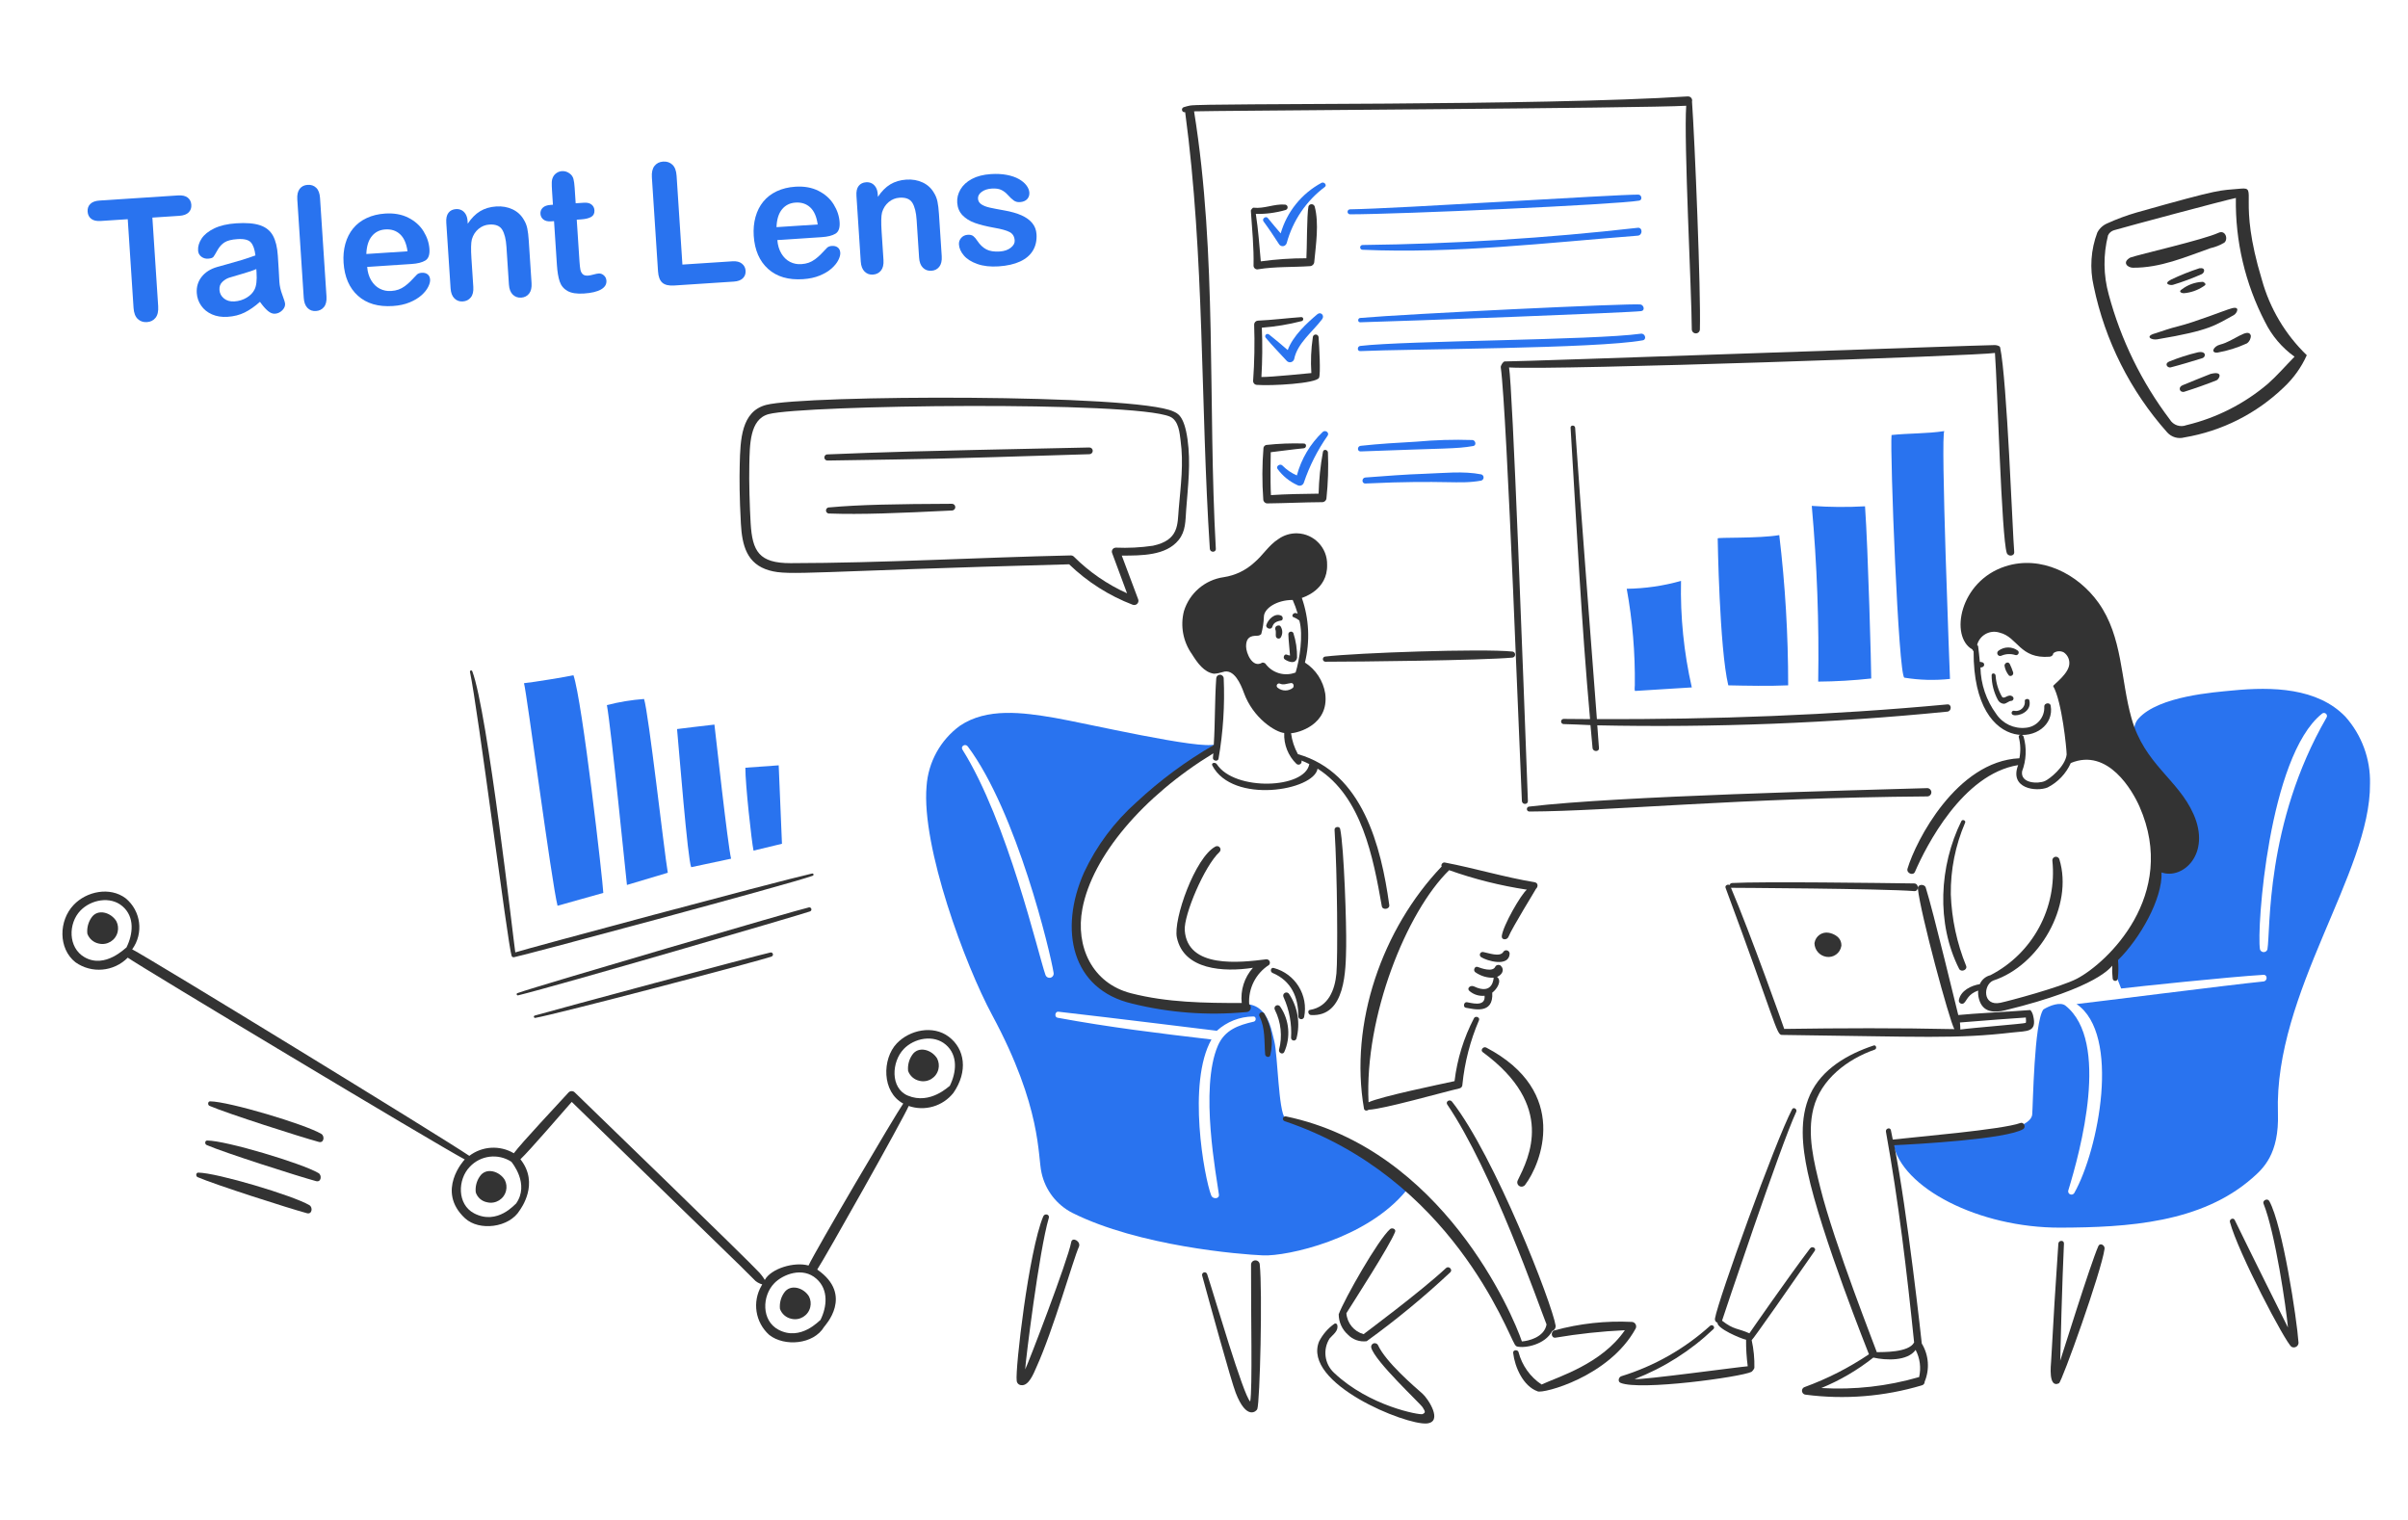<?xml version="1.0" encoding="UTF-8"?><svg xmlns="http://www.w3.org/2000/svg" width="316.872" height="200" viewBox="0 0 316.872 200"><defs><style>.h{fill:#333;}.i{fill:#2973ef;}</style></defs><g id="a"><path class="i" d="M311.872,103.132c.079-3.25-1.081-6.408-3.245-8.834-3.674-3.8-9.623-3.959-14.888-3.436-2.289,.228-9.647,.714-12.324,3.681-3.375,3.741,9.576,13.3-2.809,31.358-.821,1.2-.136,2.454,.518,4.172,1.772-.219,14.258-1.538,18.733-1.8,.545-.032,.545,.818,0,.872-4.39,.438-22.987,2.809-24.6,2.973,5.862,4.008,2.907,19.19-.3,24.867-.124,.204-.39,.27-.595,.146-.162-.098-.241-.289-.196-.473,1.607-5.253,5.515-19.613-.355-24.322-.68-.547-2.072-.028-2.917,.491-1.227,1.636-1.372,12.814-1.473,13.824-.3,3-13.606,3.136-18.3,3.763,1.063,5.89,11.289,11.155,21.977,11.125,8.917-.025,18.563-.638,25.277-6.517,1.411-1.235,3.564-3.135,3.381-8.562-.523-15.833,12.216-31.66,12.116-43.328Zm-5.726-8.7c-8.081,13.975-7.35,28.056-7.771,30.485-.08,.271-.365,.426-.636,.346-.167-.049-.297-.179-.346-.346-.455-2.674,1.145-25.359,8.126-30.976,.15-.163,.403-.173,.565-.023,.145,.133,.171,.352,.062,.516v-.002Z"/><path class="i" d="M169.128,147.169c-.9-.9-.982-8.316-1.445-10.171s-1.009-5.781-5.236-4.69c-14.779,3.816-37.22-9.325-2.563-34.384-1.663,.818-17.207-2.8-21.078-3.463-4.228-.725-8.941-1.361-12.488,1.039-2.568,1.875-4.176,4.79-4.39,7.962-.691,7.988,5.1,23.558,8.616,30.076,6.6,12.241,5.986,18.6,6.517,20.8,.496,2.275,1.988,4.207,4.063,5.263,8.748,4.373,22.086,5.469,25.113,5.59,3.108,.124,13.607-2.127,18.842-8.562-1.472-4.252-15.27-8.778-15.951-9.46Zm-31.549-18.869c-.911-2.549-4.989-20.215-10.934-29.667-.274-.435,.383-.846,.709-.409,6.451,8.633,10.873,27.132,11.289,29.776,.063,.299-.129,.593-.428,.656-.271,.057-.543-.095-.636-.356Zm27.4,6.135c-2,.461-3.812,1.066-4.717,3.163-2.439,5.651-.144,17.371,.136,19.578,.08,.628-.817,.627-1.009,.137-.925-2.373-3.19-14.834,.028-20.533-6.763-.79-13.555-1.621-20.26-2.863-.437-.081-.328-.84,.109-.791,6.945,.788,20.832,2.509,20.86,2.509,1.307-1.189,3.004-1.858,4.771-1.881,.413-.054,.467,.594,.086,.681h-.004Z"/><path class="h" d="M263.772,87.563c.072,.492,.28,.955,.6,1.336,.176,.103,.403,.044,.506-.132,.049-.084,.063-.183,.04-.277-.12-.373-.266-.738-.436-1.091-.197-.406-.662-.192-.71,.164Z"/><path class="h" d="M263.364,86.281c.587-.255,1.247-.284,1.854-.082,.183,.046,.369-.065,.415-.248,.029-.116-.004-.239-.088-.324-.758-.574-1.805-.574-2.563,0-.172,.12-.213,.357-.093,.529,.107,.152,.307,.205,.475,.125Z"/><path class="h" d="M262.082,88.872c.005,1.123,.286,2.228,.818,3.217,.15,.291,.437,.486,.763,.518,.382,0,.655-.381,1.009-.381,.175-.014,.306-.167,.292-.342-.007-.092-.054-.176-.128-.231-.573-.436-1.063,.436-1.391,.027-.493-.859-.782-1.82-.845-2.808-.048-.329-.536-.355-.518,0Z"/><path class="h" d="M264.918,94.08c.572,.218,2.508-.355,2.127-1.936-.082-.273-.628-.191-.6,.082,.089,.638-.356,1.227-.994,1.316-.123,.017-.248,.015-.37-.008-.15-.049-.31,.033-.359,.182-.049,.15,.033,.31,.182,.359,.005,.002,.009,.003,.014,.004Z"/><path class="h" d="M258.101,108.041c-2.918,5.9-3.327,13.456-.3,19.441,.248,.49,1.125,.161,.927-.382-1.218-2.993-1.901-6.177-2.018-9.407-.04-3.242,.601-6.456,1.882-9.434,.132-.302-.356-.492-.491-.218Z"/><path class="h" d="M267.535,133.617c0-.109-.245-.709-.409-.709-1.908,.164-7.716,.464-9.434,.655-.218-.791-3.281-13.631-4.281-16.77-.165-.517-1.1-.462-1.036,.137,.341,3.3,4.144,17.342,4.8,18.487-7.444-.164-14.943-.136-22.387-.027,0-.055-4.444-12.543-7.007-18.569,0,0,20.042,.1,24.1,.436,.654,.054,.654-1,0-1.009-4.009-.055-20.014-.273-23.968-.055-.155,.015-.284,.124-.327,.273-.218-.163-.629,.055-.518,.355,6.523,17.572,6.7,19.351,7.389,19.359,18.681,.232,22.856,.551,30.431-.327,1.83-.212,3.22,.027,2.647-2.236Zm-.981,.982c-.137,.109-7.117,.654-8.589,.872,0-.3-.028-.627-.055-.927,1.827-.163,8.453-.654,8.671-.654,.027,.273,.055,.654-.027,.71v-.001Z"/><path class="h" d="M240.65,122.738c-.873-.158-1.71,.421-1.868,1.295-.006,.032-.011,.063-.014,.095,.027,.887,.679,1.63,1.555,1.773,.933,.159,1.817-.469,1.976-1.401,.006-.033,.01-.066,.014-.099,0-1.418-1.663-1.663-1.663-1.663Z"/><path class="h" d="M194.923,125.955c.687,.455,3.637,1.363,3.735-.463-.001-.249-.203-.45-.453-.45-.163,.001-.313,.089-.393,.232-.449,.7-1.938,.122-2.618,0-.198-.05-.399,.071-.449,.269-.04,.162,.032,.33,.177,.412Z"/><path class="h" d="M197.513,127.1c-.187-.185-.488-.183-.673,.003-.024,.024-.045,.05-.063,.079-.323,.793-1.883,.223-2.318,.055-.411-.159-.656,.493-.3,.709,.703,.489,1.544,.738,2.4,.709-.028,.027-.048,2.358-2.591,1.145-.462-.221-1.01,.247-.6,.6,.55,.473,1.269,.7,1.991,.627,.163,1.609-1.963,.872-2.345,.845-.409-.028-.518,.678-.109,.736,.9,.129,3.654,.982,3.463-1.99,.572-.409,1.336-1.554,.627-2.072,.627-.246,1.043-.907,.518-1.446Z"/><path class="h" d="M201.93,116.084c-3.98-.658-7.846-1.834-11.806-2.59-.3-.057-.546,.3-.409,.518-7.826,8.208-12.174,20.63-10.226,31.876,.052,.3,.437,.3,.6,.136,1.882-.055,9.868-2.329,11.971-2.809,.236-.057,.397-.276,.381-.518,.293-2.912,1.028-5.763,2.182-8.453,.16-.383-.466-.628-.655-.272-1.348,2.586-2.216,5.394-2.563,8.289-1.99,.436-9.68,2.018-11.316,2.781-.545-11.288,4.99-25.058,10.607-30.539,3.319,1.179,6.743,2.038,10.225,2.563-.763,.6-3.149,4.743-3.3,6.108-.06,.545,.7,.542,.873,.109,.468-1.182,3.626-6.271,3.626-6.326,.301-.273,.301-.791-.19-.873Z"/><path class="h" d="M238.196,164.266c-2.747,3.611-7.962,11.125-7.99,11.179-1.532-.689-2.033-.437-3.6-1.663,0-.027,7.682-23.032,9.762-27.485,.165-.354-.359-.684-.545-.328-2.236,4.281-9.731,25.064-10.144,27.513-.057,.247,.086,.496,.327,.573-.054,.763,3.027,2.072,3.763,2.236-.01,1.167,.062,2.333,.218,3.49-1.145,.082-13.933,1.827-14.888,1.69,3.851-1.491,7.372-3.724,10.363-6.571,.3-.277-.136-.708-.436-.436-3.362,3.032-7.345,5.293-11.671,6.626-.354,.109-.514,.7-.109,.872,2.505,1.065,15.845-.758,17.233-1.445,.17-.137,.302-.315,.382-.518,.029-1.228-.09-2.455-.355-3.654,.137-.027,5.7-7.989,8.262-11.7,.328-.379-.296-.735-.572-.379Z"/><path class="h" d="M265.872,147.769c-2.369,.88-14.043,1.854-16.8,2.181-.081-.409-.166-.817-.245-1.227-.084-.435-.733-.246-.654,.191,1.666,9.206,2.754,18.433,3.708,27.731-.709,1.363-4.145,1.254-4.908,1.282,0-.109-5.625-14.314-7.444-21.678-.822-3.326-1.763-6.951-.9-10.389,.965-3.842,4.485-6.5,8.071-7.744,.326-.112,.191-.654-.136-.545-3.38,1.122-6.842,3.082-8.371,6.462-1.444,3.192-1.03,6.843-.327,10.171,1.732,8.2,8.071,23.968,8.071,24-2.633,1.773-5.471,3.22-8.453,4.309-.272,.088-.42,.38-.331,.652,.067,.204,.253,.346,.467,.356,5.12,.666,10.322,.248,15.27-1.227,.229-.049,.391-.256,.382-.49,.682-1.637,.54-3.503-.382-5.018,0-.054-1.909-17.532-3.627-26.094,3-.137,14.806-.791,16.988-2.127,.385-.278,.058-.958-.379-.796Zm-26.2,34.875c2.458-1.009,4.762-2.358,6.844-4.008,1.636,.381,4.5,.49,5.563-1.009,.574,1.098,.738,2.364,.463,3.572-4.176,1.215-8.529,1.704-12.87,1.445Z"/><path class="h" d="M276.125,163.966c-1.034,2.319-4.963,14.97-5.018,15.079,0-.682,.272-10.963,.491-15.406,.024-.491-.7-.464-.736,0-.356,5.157-.674,10.328-.954,15.515-.023,.409-.4,3.561,1.036,2.863,.384-.187,5.589-14.689,6-17.7,.062-.459-.601-.842-.819-.351Z"/><path class="h" d="M298.62,158.049c-.24-.439-.928-.082-.763,.327,1.547,3.848,3,13.825,3.217,16.306-.163-.3-5.586-11.209-7.007-14.152-.17-.351-.729-.111-.628,.273,1.058,3.989,7.329,15.906,8.1,16.415,.298,.169,.677,.065,.847-.234,.049-.087,.077-.184,.081-.284-.224-3.192-2.094-15.453-3.846-18.651Z"/><path class="h" d="M201.249,106.786c10.663-.05,27.613-1.8,52.38-1.99,.301-.013,.535-.268,.522-.569-.012-.283-.239-.51-.522-.522-9.728,.294-40.757,1.034-52.38,2.427-.181,0-.327,.147-.327,.328,0,.18,.146,.326,.327,.327Z"/><path class="h" d="M256.247,92.689c-15.328,1.433-30.73,1.991-46.109,1.936-.955-12.788-1.984-25.552-2.863-38.338-.027-.382-.624-.382-.6,0,.783,12.781,1.418,25.577,2.563,38.338-1.173,0-2.318-.014-3.49-.027-.188,.01-.332,.171-.322,.359,.009,.174,.148,.313,.322,.322,1.173,.028,2.372,.082,3.544,.137,.082,1.009,.182,1.991,.273,3,.05,.546,.895,.546,.845,0-.089-.981-.136-1.99-.218-2.972,15.374,.321,30.753-.28,46.055-1.8,.599-.057,.6-1.011,0-.955Z"/><path class="i" d="M215.128,90.18c.055-4.26-.302-8.515-1.064-12.706,2.416-.031,4.818-.379,7.144-1.036-.103,4.712,.374,9.419,1.418,14.015-2.318,.164-5.126,.3-7.444,.464-.136,.027-.054-.737-.054-.737Z"/><path class="i" d="M226.035,70.848c-.109-.164,5.426,.027,8.1-.436,.786,6.56,1.177,13.161,1.172,19.768-2.4,.11-5.48,.055-7.88,0-1.174-4.935-1.392-19.332-1.392-19.332Z"/><path class="i" d="M239.259,89.69c.128-7.717-.154-15.436-.845-23.123,2.332,.168,4.673,.187,7.008,.055,.409,5.78,.818,21.323,.818,22.659-2.319,.254-4.649,.391-6.981,.409Z"/><path class="i" d="M256.601,89.335c-1.998,.216-4.016,.161-6-.163-.789-.223-1.908-29.64-1.69-31.93,2.318-.246,4.635-.164,6.953-.519-.544,.11,.737,32.612,.737,32.612Z"/><path class="h" d="M222.653,13.368c.079-.288-.091-.586-.38-.664-.063-.017-.128-.023-.192-.017-19.8,1.273-63.56,.845-65.469,1.2-.286,.056-.568,.128-.845,.218-.178,.061-.273,.255-.213,.433,.057,.167,.232,.263,.404,.221,2.563,19.087,2,38.294,3.244,57.452,.034,.518,.82,.518,.791,0-1.063-19.144,.191-38.556-2.863-57.561,1.5-.082,59.634-.409,64.76-.736-.327,4.717,.709,24.377,.736,29.421,0,.294,.238,.532,.532,.532s.532-.238,.532-.532c.141-5.043-.682-25.058-1.037-29.967Z"/><path class="i" d="M177.635,28.2c6.435,0,35.04-1.274,38.065-1.8,.464-.08,.327-.789-.109-.791-3.136-.013-31.628,1.841-37.956,1.936-.181,.01-.319,.165-.309,.346,.009,.167,.142,.3,.309,.309Z"/><path class="i" d="M179.298,32.865c12.1,.525,24.161-.909,36.211-1.855,.682-.053,.655-1.118,0-1.036-12.024,1.367-24.11,2.123-36.211,2.263-.173,0-.314,.141-.314,.314,0,.173,.141,.314,.314,.314Z"/><path class="i" d="M178.998,42.408c6.306-.164,35.667-1.279,36.975-1.472,.545-.081,.327-.819-.109-.873-1.363-.167-30.649,1.227-36.838,1.773-.382,0-.409,.582-.028,.572Z"/><path class="i" d="M178.998,46.2c6.241-.29,31.093-.308,37.166-1.418,.573-.1,.327-.952-.246-.872-6.241,.868-30.9,.895-36.92,1.609-.409,.046-.436,.7,0,.681Z"/><path class="i" d="M179.053,59.4c11.558-.446,12.46-.313,14.806-.709,.464-.079,.327-.76-.109-.791-2.456-.08-4.915-.007-7.362,.218-2.454,.137-4.91,.28-7.335,.545-.464,.047-.491,.752,0,.737Z"/><path class="i" d="M179.68,63.622c10.743-.506,12.243,.159,15.243-.382,.226-.066,.356-.302,.29-.528-.041-.14-.15-.249-.29-.29-2.372-.468-5.017-.16-7.417-.081-2.618,.085-5.231,.3-7.826,.49-.517,.038-.518,.816,0,.791Z"/><path class="h" d="M173,27.166c-.073-.226-.316-.35-.542-.276-.131,.043-.234,.145-.276,.276-.224,1.144-.191,5.7-.273,6.817-2.007-.002-4.012,.135-6,.409-.191-2.1-.327-4.145-.654-6.245,1.327,.029,2.652-.145,3.926-.518,.192-.057,.301-.258,.244-.45-.046-.156-.191-.262-.353-.259-1.393-.111-2.727,.573-4.117,.409-.137-.027-.355,.328-.355,.382,.164,2.4,.409,4.852,.355,7.253,.006,.273,.233,.489,.506,.482,.041-.001,.082-.007,.121-.018,2.257-.368,4.556-.252,6.817-.409,.293-.018,.527-.252,.545-.546,.213-2.263,.648-5.056,.056-7.307Z"/><path class="i" d="M173.899,24.057c-2.611,1.406-4.547,3.804-5.371,6.653-.573-.654-1.139-1.341-1.691-2.017-.269-.33-.815,.107-.572,.436,.717,.975,1.392,1.989,2.045,3,.163,.262,.507,.342,.768,.179,.116-.072,.202-.184,.241-.316,.801-2.955,2.567-5.557,5.017-7.393,.323-.248-.086-.716-.437-.543Z"/><path class="h" d="M173.518,44.4c0-.211-.171-.382-.382-.382-.211,0-.382,.171-.382,.382-.232,1.552-.296,3.124-.191,4.69-.081,0-5.344,.545-6.571,.518,.127-2.161,.146-4.327,.055-6.49,1.776-.134,3.537-.426,5.262-.872,.273-.081,.246-.542-.082-.519-1.907,.134-3.79,.382-5.7,.464-.264,.017-.473,.227-.49,.491,.086,2.482,.04,4.967-.137,7.444-.002,.284,.226,.516,.51,.518,.003,0,.005,0,.008,0,1.852,.147,7.753-.173,8.153-.927,.236-.443,.034-4.144-.053-5.317Z"/><path class="i" d="M173.354,41.345c-1.423,1.2-3.217,2.863-3.9,4.717-.818-.709-1.618-1.379-2.454-2.045-.129-.112-.324-.099-.436,.029-.102,.116-.102,.29,0,.407,.891,1.071,1.856,2.043,2.781,3.054,.23,.222,.595,.216,.817-.014,.063-.065,.11-.144,.137-.231,.414-2.1,2.432-3.6,3.681-5.263,.365-.484-.183-1.028-.626-.654Z"/><path class="h" d="M174.745,59.532c-.024-.355-.571-.49-.655-.082-.336,1.818-.527,3.66-.572,5.508-2.1,.027-4.172,.055-6.272,.191-.109-1.881-.027-5.644-.027-5.644,.3-.028,3.187-.412,4.336-.518,.408-.038,.409-.645,0-.627-1.648-.051-3.297,.012-4.936,.19-.172,.049-.306,.183-.354,.355-.186,2.268-.195,4.547-.028,6.817,.007,.283,.235,.511,.518,.518,2.428-.027,4.827-.15,7.254-.164,.297-.01,.535-.248,.545-.545,.208-1.992,.272-3.997,.191-5.999Z"/><path class="i" d="M174.063,56.833c-1.643,1.558-2.822,3.539-3.408,5.726-.716-.308-1.364-.753-1.909-1.309-.3-.3-.9,.107-.627,.463,.673,.924,1.575,1.657,2.617,2.127,.283,.156,.639,.053,.795-.229,.022-.039,.039-.081,.051-.125,.74-2.182,1.786-4.248,3.108-6.135,.3-.409-.278-.825-.627-.518Z"/><path class="h" d="M263.2,45.707c-.052-.245-.627-.3-.682-.3-1.745,0-61.787,2.154-64.514,2.154-.218,0-.545,.572-.518,.763,.833,5.942,2.569,53.171,2.781,57.071,.028,.518,.81,.518,.791,0-.612-16.517-2.018-54.59-2.482-57.044,6.436,.382,62.088-1.554,63.942-1.908,.327,4.362,.866,24.206,1.555,26.313,.168,.516,1.036,.463,.981-.137-.218-2.398-.935-22.558-1.854-26.912Z"/><path class="h" d="M199.04,85.736c-4.032-.415-20.562,.169-24.622,.654-.188,0-.341,.153-.341,.342,0,.188,.153,.34,.341,.341,4.09,0,20.565-.17,24.622-.545,.218-.033,.369-.237,.336-.455-.026-.173-.162-.309-.336-.336Z"/><path class="h" d="M288.64,107.113c-2.042-4.582-6.449-6.548-8.153-12.6-1.437-5.1-1.154-10.709-4.335-15.188-2.708-3.812-7.578-6.317-12.27-4.8-6.04,1.954-7.338,9.258-4.336,10.934,0,0,.109,.218,.164,.246-.077,14.4,11.041,12.237,10.143,7.144-.082-.464-.857-.355-.845,.109,.087,1.449-1.006,2.7-2.454,2.808-1.53,.16-3.022-.544-3.872-1.827-1.302-1.775-2.026-3.907-2.072-6.108,.114-.001,.226-.029,.327-.081,.158-.094,.21-.298,.117-.456-.029-.048-.069-.088-.117-.117-.13-.052-.269-.08-.409-.082-.055-.654-.137-1.336-.218-2.018-.008-.091-.059-.172-.137-.218,.328-1.238,1.597-1.976,2.835-1.649,.046,.012,.092,.026,.137,.041,2.366,.572,2.63,3.483,6.572,3.163,.255-.015,.462-.211,.491-.464,.396-.296,.926-.338,1.363-.109,.444,.303,.717,.799,.736,1.336,.108,1.42-2.206,2.971-2.127,3.109,1.147,1.974,1.773,8.262,1.773,9-.191,1.609-2.26,3.225-2.863,3.49-.895,.393-3.245,.327-3-1.282,.558-1.466,.625-3.074,.191-4.581-.079-.3-.734-.3-.627,.082,.235,.91,.263,1.86,.082,2.782-8.262,.381-13.641,10.869-14.725,14.533-.168,.571,.734,.981,.982,.409,1.458-3.36,6.272-12.87,13.579-14.043-1.2,3.109,2.4,3.543,3.872,2.945,1.356-.691,2.434-1.827,3.054-3.217,4.908-2.045,8.146,3.684,9.053,5.753,5.112,11.661-4.28,20.562-8.262,22.632-2.154,1.119-8.973,2.937-10.062,3.163-2.353,.487-2.269-2.348-.954-2.918,6.08-1.963,10.6-9.831,8.725-15.951-.069-.251-.329-.399-.58-.33-.209,.057-.352,.249-.347,.466,.658,6.235-2.58,12.234-8.153,15.106-.622,.15-1.137,.585-1.39,1.173-1.145,.191-2.5,.842-2.754,2.072-.054,.223,.083,.448,.306,.503,.133,.032,.273-.003,.375-.094,.384-.352,.519-1.172,1.855-1.636-.029,.376,.008,.754,.109,1.118,.483,1.767,1.966,1.838,3.463,1.473,12.265-2.993,13.906-5.727,14.07-5.863-.027,.555-.009,1.111,.054,1.663,0,.188,.153,.341,.341,.341s.341-.153,.341-.341c.089-.797,.098-1.601,.027-2.4,2.89-2.836,5.863-8.071,5.726-11.534,2.788,.984,6.545-2.425,4.199-7.687Z"/><path class="h" d="M166.646,126.228c-3.486,.437-10.392,1.254-10.743-3.818-.138-1.99,2.568-8.447,4.581-10.307,.173-.179,.169-.466-.011-.639-.143-.139-.36-.167-.534-.07-2.673,1.417-5.575,9.6-5.072,11.971,.9,4.258,6.135,4.581,10.007,3.981-1.127,1.266-1.662,2.951-1.472,4.635-4.909,0-9.762-.055-14.561-1.281-5.126-1.31-7.347-6.16-6.408-11.125,1.3-6.895,7.935-14.779,17.233-20.451-.027,.191-.027,.409-.055,.6-.027,.409,.68,.518,.737,.109,.608-3.492,.836-7.039,.681-10.58-.012-.271-.242-.481-.513-.468-.254,.011-.457,.215-.468,.468-.209,2.915-.137,5.836-.328,8.78-3.664,2.116-7.075,4.641-10.17,7.526-2.906,2.579-5.254,5.725-6.9,9.244-3.342,7.534-1.659,15.41,6.353,17.26,4.865,1.205,9.898,1.583,14.888,1.118,.818,0,.846-.818,.491-1.036-.139-2.076,.864-4.062,2.618-5.181,.162-.184,.143-.465-.042-.626-.086-.075-.198-.115-.312-.11Z"/><path class="h" d="M172.509,133.563c4.6,.273,4.576-5.972,4.635-9.053,.051-2.645-.274-13-.79-15.433-.087-.408-.763-.3-.737,.109,.374,5.888,.431,16.85,.246,18.9-.2,2.181-1.064,4.39-3.463,4.8-.382,.022-.273,.654,.109,.677Z"/><path class="h" d="M195.113,138.444c9.631,7.065,6.076,13.889,4.609,16.878-.142,.28-.031,.623,.249,.765,.257,.131,.572,.048,.732-.192,2.074-2.726,5.957-12.223-5.126-18.051-.378-.199-.824,.335-.464,.6Z"/><path class="h" d="M190.287,166.856c-3.371,3.145-10.825,8.671-10.852,8.7-1.26-.349-2.165-1.452-2.263-2.756,1.09-1.745,5.644-8.78,6.407-10.688,.164-.409-.407-.6-.654-.382-1.571,1.375-6.006,9.179-6.762,11.207,.002,1.021,.438,1.993,1.2,2.672,.641,.67,1.563,.995,2.482,.873,3.862-2.789,7.541-5.822,11.016-9.08,.332-.349-.221-.875-.574-.546Z"/><path class="h" d="M187.179,183.38c-1.058-.933-4.809-4.125-5.863-6.408-.137-.225-.431-.296-.656-.158-.175,.107-.262,.313-.216,.513,.471,1.805,6.464,7.361,6.762,7.853,.329,.544,.442,.694-.027,.9-.324,.141-6.992-1.027-11.645-5.454-1.246-1.168-1.486-3.058-.571-4.5,.436-.518,1.2-.982,1.009-1.772-.027-.137-.16-.225-.296-.198-.03,.006-.06,.018-.086,.034-.854,.606-1.546,1.411-2.018,2.345-2.194,5.51,11.417,11.02,14.179,10.771,2.181-.196,.195-3.249-.572-3.926Z"/><path class="h" d="M204.712,174.464c-.457-2.934-8.037-22.365-13.634-29.5-.3-.382-.9-.024-.627,.382,5.924,8.723,12.025,26.34,13.061,28.931-.3,1.718-2.454,2.181-3.245,2.236-1.173-3.49-10.411-25.322-31.057-29.613-.176-.036-.348,.077-.384,.253-.033,.163,.061,.324,.22,.375,21.952,7.412,29.285,27.812,30.294,29.394,.058,.102,.142,.187,.245,.245,1.064,.3,3.763-.245,4.663-2.018,.29-.1,.479-.379,.464-.685Z"/><path class="h" d="M214.746,173.946c-3.438-.172-6.881,.206-10.2,1.118-.518,.137-.437,1.028,.136,.954,3.022-.511,6.073-.839,9.135-.982-3.054,4.445-8.78,6.135-10.962,7.144-1.496-.999-2.573-2.512-3.026-4.253-.079-.356-.764-.355-.709,.109,.218,1.854,1.309,4.363,3.217,5.044,.681,.34,9.42-1.9,12.9-8.262,.151-.295,.034-.656-.261-.808-.072-.037-.15-.059-.231-.064Z"/><path class="h" d="M140.961,163.448c-.431,2.373-5.7,16.087-6.054,16.742,.028-.954,1.837-15.648,3.109-19.933,.137-.463-.543-.653-.737-.19-1.914,4.589-3.7,20.1-3.49,21.6,.017,.324,.276,.583,.6,.6,1.006,.132,1.655-1.612,1.963-2.29,2.262-4.968,4.891-14.31,5.617-15.9,.326-.712-.87-1.392-1.008-.629Z"/><path class="h" d="M165.772,166.393c-.013-.316-.28-.562-.596-.549-.298,.012-.536,.251-.549,.549-.027,6.63,.2,16.319-.109,18.023-.9-.763-4.714-13.88-5.672-16.769-.061-.178-.255-.273-.433-.213-.167,.057-.263,.232-.221,.404,.959,3.512,3.8,13.846,4.417,15.433,1.42,3.67,2.726,2.427,2.836,2.154,.354-.873,.7-15.544,.327-19.032Z"/><path class="h" d="M167.464,128.028c2.447,1.027,3.4,3.19,3.382,5.7,.003,.215,.179,.388,.395,.385,.17-.002,.319-.114,.368-.276,.592-2.868-1.153-5.701-3.981-6.462-.412-.13-.547,.492-.164,.653Z"/><path class="h" d="M168.91,131.218c.758,1.675,1.095,3.509,.981,5.344,.004,.201,.17,.361,.371,.357,.154-.003,.289-.102,.338-.248,.526-2.001,.179-4.131-.954-5.862-.113-.203-.369-.276-.573-.164s-.276,.369-.164,.573Z"/><path class="h" d="M167.764,132.881c.815,1.63,1.009,3.501,.546,5.263-.075,.383,.472,.686,.681,.3,.876-1.946,.68-4.206-.518-5.972-.113-.196-.363-.263-.559-.15-.196,.113-.263,.363-.15,.559Z"/><path class="h" d="M165.747,133.754c.774,1.576,.6,3.3,.736,4.99,.028,.354,.6,.491,.681,.081,.436-1.852,.154-3.801-.79-5.453-.105-.173-.331-.228-.504-.122s-.228,.331-.122,.504Z"/><path class="h" d="M170.191,83.282c-.1-.167-.316-.222-.483-.122-.101,.06-.166,.168-.171,.285,0,.655,.218,2.536,.218,2.809-.142-.009-.281-.046-.409-.109-.359-.154-.572,.435-.273,.627,.547,.352,1.417,.654,1.609-.218,.019-1.11-.147-2.216-.491-3.272Z"/><path class="h" d="M167.819,82.818c.136,.3,.022,.628,.082,.955,.059,.194,.264,.303,.458,.244,.053-.016,.102-.044,.142-.081,.313-.461,.313-1.066,0-1.527-.082-.191-.791-.163-.682,.409Z"/><path class="h" d="M167.41,82.518c.108-.245,.163-.709,1.2-.872,.245-.055,.245-.491,0-.627-.846-.409-1.718,.463-1.964,1.2-.163,.408,.572,.735,.764,.299Z"/><path class="h" d="M182.816,119.084c-1.071-7.739-3.518-17.424-12.025-19.851-.47-.854-.775-1.788-.9-2.754,.873-.027,5.025-1.088,4.5-5.208-.267-1.682-1.239-3.17-2.672-4.09,.689-2.816,.547-5.771-.409-8.507,.164-.055,3.406-1.036,3.327-4.336,.059-2.239-1.708-4.101-3.947-4.16-.88-.023-1.744,.241-2.461,.752-1.283,.816-2.012,2.106-3.163,3.081-1.121,1.035-2.527,1.71-4.036,1.936-2.465,.349-4.505,2.092-5.235,4.472-.498,1.955-.109,4.029,1.063,5.671,.7,1.122,1.578,2.372,2.891,2.563,.389-.023,.774-.097,1.145-.218,1.486-.536,2.389,1.613,2.781,2.7,1.223,3.392,4.172,5.208,5.317,5.317-.068,1.522,.517,3,1.609,4.063,.166,.15,.423,.138,.574-.029,.1-.111,.132-.268,.082-.408,.354,.137,.709,.3,1.036,.464-.573,3.272-9.822,3.585-12.162,.027-.216-.328-.786-.193-.6,.164,2.679,5.122,13.388,3.3,13.851,.409,5.808,3.681,7.329,11.7,8.453,18.105,.096,.544,1.061,.41,.982-.163Zm-16.306-31.767c0-.027-.3-.19-.436-.109-1.251,.743-2.1-1.254-2.1-2.154,0-.845,.3-1.343,1.173-1.39,.355-.02,.545,.027,.818-.219,.208-.756,.327-1.534,.354-2.317,.035-1.063,1.663-2.182,3.79-2.182,.259,.585,.477,1.186,.655,1.8-.631-.316-.84,.376-.6,.436,.294,.113,.57,.27,.818,.464,.545,1.881,.027,5.208-.491,6.844-1.439,.561-3.076,.079-3.981-1.173Zm1.936,2.645c.464,.218,.954-.034,1.445-.081,.327-.032,.438,.41,.246,.627-.583,.463-1.408,.463-1.991,0-.146-.091-.19-.284-.099-.43,.084-.134,.256-.184,.399-.116Z"/></g><g id="b"><g><path class="i" d="M23.601,28.399l-3.549,.233,.763,11.665c.044,.672-.073,1.18-.351,1.525-.278,.344-.654,.532-1.128,.562-.481,.032-.886-.107-1.21-.415-.325-.308-.509-.795-.553-1.46l-.763-11.665-3.549,.232c-.555,.036-.976-.059-1.263-.286-.286-.227-.441-.541-.469-.943-.027-.416,.092-.754,.358-1.014,.264-.259,.665-.407,1.198-.442l10.339-.676c.563-.037,.988,.06,1.28,.29,.289,.231,.447,.547,.473,.948,.027,.401-.091,.734-.353,.996-.262,.264-.67,.413-1.224,.449Z"/><path class="i" d="M34.208,39.717c-.684,.61-1.358,1.077-2.015,1.403-.657,.325-1.404,.515-2.244,.57-.767,.05-1.45-.057-2.052-.322-.6-.265-1.073-.646-1.421-1.144-.348-.498-.542-1.049-.582-1.656-.054-.818,.16-1.532,.641-2.143,.48-.61,1.167-1.044,2.059-1.3,.187-.056,.651-.186,1.395-.388,.741-.203,1.376-.386,1.904-.548,.529-.163,1.101-.357,1.718-.58-.09-.787-.286-1.354-.592-1.705-.305-.35-.9-.497-1.783-.439-.759,.05-1.323,.194-1.694,.43-.368,.237-.677,.577-.923,1.018-.246,.442-.421,.733-.525,.875-.105,.143-.343,.227-.716,.251-.336,.022-.632-.067-.891-.266-.259-.2-.4-.467-.421-.803-.035-.526,.118-1.049,.458-1.571,.339-.52,.894-.967,1.661-1.341,.768-.373,1.738-.598,2.915-.675,1.315-.086,2.358,.002,3.131,.263,.771,.262,1.333,.718,1.689,1.369,.355,.652,.568,1.532,.64,2.642,.047,.701,.083,1.296,.112,1.785,.028,.49,.058,1.035,.089,1.633,.037,.563,.168,1.142,.396,1.74,.225,.597,.344,.984,.356,1.159,.02,.307-.106,.595-.378,.867-.273,.27-.591,.417-.955,.441-.307,.02-.618-.104-.937-.373s-.664-.666-1.036-1.192Zm-.479-4.314c-.428,.19-1.054,.401-1.878,.635-.825,.234-1.394,.402-1.71,.508-.317,.105-.612,.289-.888,.553s-.4,.615-.372,1.053c.03,.453,.227,.827,.591,1.122,.364,.294,.825,.424,1.38,.387,.591-.039,1.127-.204,1.611-.496,.483-.291,.829-.649,1.035-1.074,.24-.47,.328-1.223,.26-2.261l-.028-.427Z"/><path class="i" d="M39.972,39.207l-.85-12.968c-.039-.598,.064-1.06,.311-1.385,.245-.324,.595-.501,1.049-.531,.453-.029,.828,.098,1.126,.384,.297,.284,.465,.73,.505,1.336l.85,12.968c.039,.607-.072,1.07-.334,1.391-.261,.321-.614,.496-1.059,.525-.438,.029-.806-.105-1.099-.4-.295-.296-.461-.736-.498-1.321Z"/><path class="i" d="M54.166,34.737l-5.848,.383c.052,.679,.227,1.268,.527,1.769,.301,.502,.68,.869,1.139,1.102,.46,.234,.955,.334,1.489,.299,.357-.024,.681-.087,.972-.19,.289-.103,.568-.254,.835-.45,.265-.198,.508-.406,.728-.626,.221-.219,.506-.517,.855-.892,.144-.141,.36-.222,.644-.24,.307-.02,.56,.048,.761,.203,.201,.156,.31,.387,.331,.694,.017,.271-.068,.593-.256,.968-.188,.374-.485,.743-.89,1.103-.405,.36-.925,.671-1.556,.932-.633,.262-1.368,.42-2.206,.475-1.921,.126-3.452-.324-4.588-1.349-1.138-1.026-1.768-2.476-1.891-4.353-.058-.883,.021-1.712,.234-2.485,.214-.772,.556-1.446,1.023-2.019,.47-.573,1.061-1.028,1.78-1.365,.718-.337,1.526-.535,2.426-.594,1.167-.077,2.187,.104,3.055,.543,.868,.437,1.537,1.034,2.004,1.788,.466,.755,.727,1.536,.779,2.347,.049,.752-.135,1.253-.549,1.504-.417,.251-1.016,.402-1.798,.453Zm-5.96-1.315l5.421-.355c-.14-1.018-.466-1.764-.977-2.24-.511-.477-1.156-.689-1.938-.638-.745,.049-1.341,.346-1.784,.892-.446,.547-.686,1.326-.722,2.341Z"/><path class="i" d="M61.528,29.074l.023,.362c.481-.727,1.022-1.275,1.625-1.641,.602-.365,1.309-.575,2.119-.628,.789-.051,1.505,.074,2.148,.377,.643,.303,1.137,.758,1.485,1.365,.223,.353,.376,.739,.461,1.159,.087,.419,.151,.958,.194,1.615l.365,5.564c.039,.599-.069,1.061-.322,1.386-.255,.324-.599,.501-1.037,.53-.445,.029-.817-.105-1.115-.4-.298-.296-.466-.736-.504-1.32l-.327-4.983c-.064-.986-.251-1.732-.558-2.236-.309-.503-.871-.729-1.69-.676-.532,.035-1.007,.226-1.424,.571-.418,.347-.711,.804-.879,1.373-.117,.455-.136,1.293-.056,2.512l.246,3.746c.039,.607-.072,1.07-.334,1.391-.261,.321-.614,.496-1.059,.525-.43,.028-.795-.106-1.093-.401-.297-.296-.466-.736-.503-1.321l-.566-8.642c-.038-.569,.058-1.003,.288-1.3,.23-.297,.56-.46,.99-.488,.263-.017,.504,.029,.725,.14,.219,.111,.401,.286,.545,.525,.144,.24,.228,.539,.253,.896Z"/><path class="i" d="M72.434,26.963l.328-.021-.117-1.796c-.032-.482-.044-.861-.036-1.137,.007-.274,.063-.515,.168-.719,.103-.212,.26-.39,.47-.532,.21-.142,.452-.222,.722-.239,.379-.025,.733,.095,1.058,.36,.217,.177,.361,.399,.434,.67,.074,.269,.126,.657,.159,1.161l.133,2.037,1.094-.072c.424-.028,.754,.052,.99,.238,.237,.186,.365,.436,.385,.75,.026,.401-.114,.693-.421,.875-.307,.182-.757,.291-1.347,.33l-.559,.037,.36,5.498c.031,.468,.072,.826,.12,1.076,.05,.249,.152,.448,.304,.596,.153,.147,.39,.21,.71,.189,.175-.011,.41-.058,.707-.14,.295-.081,.527-.127,.695-.138,.241-.015,.464,.067,.671,.247,.206,.181,.318,.414,.337,.699,.032,.482-.206,.868-.716,1.158-.509,.289-1.256,.467-2.242,.531-.934,.062-1.653-.05-2.155-.331-.502-.282-.848-.696-1.034-1.242-.186-.545-.309-1.281-.37-2.209l-.376-5.739-.393,.026c-.431,.028-.767-.052-1.006-.242-.239-.19-.369-.441-.39-.755-.02-.314,.081-.579,.304-.796,.225-.216,.563-.339,1.016-.369Z"/><path class="i" d="M89.034,23.127l.765,11.687,6.595-.431c.526-.035,.936,.067,1.234,.304,.299,.237,.46,.548,.486,.935,.026,.394-.091,.723-.353,.986s-.659,.411-1.192,.446l-7.854,.514c-.708,.046-1.228-.077-1.559-.371-.331-.293-.519-.791-.566-1.492l-.808-12.366c-.044-.657,.072-1.159,.346-1.507s.653-.538,1.135-.57c.489-.032,.896,.105,1.22,.41,.325,.306,.507,.791,.551,1.454Z"/><path class="i" d="M108.141,31.205l-5.848,.383c.052,.679,.227,1.268,.527,1.769,.301,.501,.68,.869,1.139,1.102,.46,.234,.955,.334,1.489,.298,.357-.023,.681-.086,.973-.189,.288-.104,.566-.254,.833-.451,.265-.197,.508-.405,.728-.625,.221-.219,.506-.517,.855-.892,.144-.141,.36-.222,.644-.24,.307-.02,.561,.048,.761,.203,.202,.156,.311,.387,.332,.694,.017,.27-.068,.593-.257,.968-.188,.375-.485,.743-.89,1.103-.405,.361-.925,.672-1.556,.932-.633,.261-1.367,.42-2.206,.475-1.921,.126-3.45-.324-4.588-1.35-1.138-1.025-1.768-2.476-1.891-4.353-.058-.883,.021-1.712,.234-2.485,.214-.772,.556-1.446,1.023-2.019,.47-.573,1.062-1.028,1.78-1.365,.718-.337,1.527-.535,2.427-.594,1.167-.077,2.185,.104,3.054,.543,.868,.438,1.537,1.034,2.003,1.788,.469,.755,.728,1.536,.781,2.347,.049,.752-.134,1.253-.549,1.505-.417,.251-1.016,.402-1.798,.453Zm-5.96-1.315l5.421-.355c-.14-1.018-.466-1.764-.977-2.24-.511-.477-1.156-.689-1.938-.638-.745,.049-1.341,.346-1.784,.892-.446,.547-.686,1.326-.722,2.341Z"/><path class="i" d="M115.504,25.541l.023,.362c.481-.727,1.021-1.275,1.625-1.641,.602-.366,1.309-.575,2.119-.628,.789-.051,1.505,.074,2.148,.377,.643,.303,1.138,.758,1.485,1.365,.223,.353,.376,.739,.461,1.159,.087,.419,.151,.958,.194,1.615l.365,5.564c.039,.599-.069,1.061-.322,1.386-.254,.324-.599,.501-1.037,.529-.445,.029-.817-.104-1.115-.399-.298-.296-.467-.736-.504-1.321l-.327-4.983c-.064-.986-.251-1.731-.558-2.235-.309-.504-.871-.729-1.689-.676-.533,.035-1.008,.226-1.425,.571-.418,.347-.711,.804-.879,1.373-.117,.455-.136,1.292-.056,2.511l.246,3.746c.039,.607-.072,1.07-.334,1.392-.261,.321-.614,.496-1.058,.525-.431,.029-.797-.106-1.095-.401-.297-.295-.465-.736-.503-1.32l-.566-8.642c-.038-.569,.058-1.003,.288-1.3,.23-.297,.56-.46,.991-.488,.262-.017,.503,.029,.724,.14,.219,.111,.401,.286,.545,.525,.144,.24,.228,.539,.253,.896Z"/><path class="i" d="M136.395,30.796c.054,.826-.101,1.545-.464,2.159-.363,.614-.928,1.099-1.692,1.453-.765,.354-1.71,.568-2.833,.642-1.075,.07-2.007-.034-2.793-.311-.79-.279-1.38-.652-1.779-1.122-.398-.469-.612-.951-.645-1.448-.021-.329,.077-.617,.296-.866s.507-.386,.864-.409c.314-.021,.559,.04,.737,.182s.353,.348,.524,.615c.342,.513,.736,.887,1.179,1.121,.445,.235,1.036,.328,1.773,.28,.599-.04,1.081-.205,1.447-.497,.367-.291,.538-.608,.515-.952-.034-.526-.258-.896-.672-1.111-.414-.214-1.084-.402-2.01-.56-1.046-.189-1.903-.402-2.567-.641-.664-.239-1.205-.576-1.621-1.01-.418-.435-.648-.988-.693-1.659-.039-.599,.103-1.176,.427-1.733,.323-.556,.82-1.016,1.498-1.379,.676-.364,1.508-.577,2.494-.642,.773-.051,1.474-.015,2.102,.104,.627,.12,1.156,.302,1.586,.545,.431,.243,.764,.521,1.001,.836s.365,.629,.385,.943c.022,.344-.073,.632-.289,.866-.214,.234-.535,.365-.958,.393-.307,.02-.575-.051-.801-.212s-.49-.407-.792-.74c-.245-.277-.526-.494-.845-.649-.318-.155-.739-.216-1.265-.181-.541,.035-.982,.179-1.325,.433-.344,.253-.504,.552-.482,.895,.021,.314,.169,.562,.445,.746,.276,.184,.642,.327,1.096,.429s1.077,.223,1.871,.362c.943,.166,1.717,.387,2.327,.661,.607,.276,1.077,.617,1.407,1.025,.33,.407,.515,.884,.55,1.432Z"/></g></g><g id="c"><g><path class="h" d="M9.931,126.623c2.134,1.508,5.046,1.25,6.881-.61,1.56,1.124,40.606,24.574,44.346,26.554-.072,.059-3.832,4.137,.026,7.732,1.857,1.731,5.831,1.261,7.213-1.048,.097-.161,2.639-3.492,.085-6.709,1.2-1.12,5.615-6.266,6.753-7.549,1.415,1.399,20.437,19.846,21.704,21.111,.143,.104,2.354,2.353,2.492,2.464,.694,.556,2.314,1.018,.534-1.071-1.398-1.55-22.748-22.226-24.381-23.798-.249-.197-.611-.154-.808,.095-.001,.001-.001,.001-.002,.002-1.253,1.39-6.175,6.605-7.16,7.955-1.84-1.088-4.156-.954-5.857,.341-3.564-2.423-42.43-26.22-44.364-27.173,1.536-2.116,1.159-5.061-.861-6.722-2.071-1.554-5.149-.913-6.841,.876-1.967,2.064-2.051,5.733,.239,7.552Zm57.362,26.25c.07,.098,2.439,2.919,.615,5.5-.092,.004-2.425,2.908-5.527,1.279-2.239-1.175-2.183-4.439-.564-6.115,1.422-1.522,3.732-1.802,5.477-.664ZM10.578,119.825c1.385-1.446,3.945-1.953,5.549-.566,1.633,1.408,1.38,3.669,.514,5.413-.092,.004-2.789,2.861-5.526,1.278-2.18-1.262-2.151-4.445-.538-6.127l.001,.002Z"/><path class="h" d="M100.209,169.181c-1.246,2.125-.82,4.833,1.016,6.475,1.999,1.577,5.831,1.26,7.213-1.049,.097-.161,3.969-4.19-.898-7.554,.997-1.485,11.24-19.682,12.037-21.523,2.13,.73,4.489,.038,5.887-1.728,1.948-2.826,1.509-5.785-.613-7.382-2.07-1.561-5.142-.904-6.841,.876-1.944,2.033-1.988,6.406,.85,7.917-1.019,1.426-11.612,19.448-12.463,21.311-1.895-.525-4.927,.394-5.758,1.9-.255,.318-.227,.328-.43,.758Zm18.71-31.142c1.385-1.446,3.945-1.953,5.55-.566,1.633,1.408,1.38,3.669,.514,5.413-.092,.004-2.55,2.528-5.526,1.278-2.325-.978-2.146-4.445-.533-6.127l-.004,.001Zm-17.019,30.806c1.128-1.149,3.714-2.204,5.55-.566,1.602,1.428,1.38,3.669,.514,5.413-.092,.004-2.579,2.846-5.526,1.278-2.255-1.198-2.181-4.452-.537-6.125Z"/><path class="h" d="M12.996,124.159c1.107,.265,2.219-.418,2.484-1.525,.113-.472,.056-.969-.162-1.403-.677-1.153-2.48-1.735-3.308-.452-.41,.612-.593,1.348-.517,2.08,.24,.666,.809,1.159,1.503,1.3Z"/><path class="h" d="M64.108,158.203c1.107,.266,2.219-.417,2.485-1.524,.113-.473,.056-.971-.162-1.405-.678-1.153-2.481-1.735-3.309-.453-.416,.609-.6,1.347-.517,2.08,.223,.678,.8,1.178,1.503,1.301Z"/><path class="h" d="M104.138,173.532c1.107,.266,2.219-.417,2.485-1.524,.113-.473,.056-.971-.162-1.405-.678-1.153-2.481-1.735-3.309-.453-.41,.612-.593,1.348-.517,2.08,.24,.666,.809,1.159,1.503,1.301Z"/><path class="h" d="M121.001,142.222c1.108,.265,2.22-.419,2.485-1.527,.113-.472,.055-.968-.162-1.402-.678-1.153-2.48-1.736-3.308-.452-.41,.612-.593,1.347-.517,2.079,.24,.666,.81,1.159,1.503,1.301Z"/><path class="h" d="M27.57,145.513c2.316,1.007,12.026,4.111,14.396,4.75,.667,.18,.796-.773,.313-1.061-2.133-1.268-12.179-4.265-14.624-4.282-.316-.005-.351,.478-.085,.593Z"/><path class="h" d="M27.202,150.671c2.315,1.006,12.027,4.11,14.397,4.75,.667,.18,.796-.773,.313-1.061-2.133-1.268-12.179-4.282-14.624-4.282-.327-.035-.39,.461-.086,.593Z"/><path class="h" d="M26.004,154.893c2.315,1.006,12.027,4.11,14.396,4.75,.668,.179,.796-.773,.313-1.061-2.132-1.268-12.178-4.266-14.624-4.282-.316-.006-.351,.477-.085,.593Z"/></g></g><g id="d"><path class="i" d="M68.954,89.898c.373,1.319,3.626,26.191,4.415,29.287,2.009-.559,4.014-1.118,6.021-1.692-.057-1.505-2.753-25.244-3.928-28.642-.86,.2-5.318,.931-6.508,1.046Z"/><path class="i" d="M79.863,92.779c1.602-.413,3.238-.682,4.888-.803,.602,1.849,2.638,20.012,3.125,22.865-1.792,.53-3.584,1.075-5.376,1.606-.129-1.061-2.078-20.615-2.638-23.668Z"/><path class="i" d="M89.095,95.933c.686-.086,3.985-.49,4.917-.588,.144,1.19,1.749,15.812,2.193,17.646l-5.247,1.118c-.459-.917-1.62-15.639-1.863-18.177Z"/><path class="i" d="M98.083,101.022l4.387-.316,.43,10.322-3.741,.901c-.258-1.217-1.09-8.8-1.075-10.907Z"/><path class="h" d="M106.871,114.941c-5.145,1.176-37.731,9.934-39.064,10.379-.215-1.333-3.642-31.749-5.662-36.999-.029-.082-.119-.124-.2-.095-.074,.026-.117,.104-.101,.181,1.063,4.974,4.968,35.812,5.476,37.358,.068,.207,.202,.187,.33,.187,1.304-.245,36.057-9.558,39.279-10.709,.214-.076,.128-.344-.057-.301Z"/><path class="h" d="M68.194,130.969c5.037-1.217,37.026-10.557,38.39-11.038,.145-.046,.225-.2,.179-.345-.043-.136-.183-.216-.322-.185-1.244,.245-35.566,10.278-38.318,11.269-.085,.011-.145,.088-.134,.173,.011,.085,.088,.145,.173,.134,.011-.001,.022-.004,.033-.008Z"/><path class="h" d="M70.445,133.936c2.619-.432,29.829-7.575,31.079-8.071,.145-.046,.225-.2,.179-.345-.043-.136-.183-.216-.322-.185-1.316,.259-28.481,7.564-31.022,8.3-.083,.026-.128,.115-.102,.197,.025,.079,.107,.124,.188,.104Z"/></g><g id="f"><path class="h" d="M303.554,46.74c-.714,1.586-1.734,3.015-3.002,4.205-3.604,3.481-8.178,5.787-13.119,6.615-.81,.221-1.676-.032-2.24-.655-4.86-5.452-8.199-12.088-9.68-19.241-.542-2.353-.376-4.813,.477-7.071,.285-.543,.751-.969,1.317-1.204,1.257-.572,2.553-1.051,3.879-1.435,11.5-3.244,10.688-2.848,13.669-3.131,2.361-.225-.467,1.267,2.79,11.989,1.046,3.778,3.087,7.207,5.908,9.929Zm-9.332-20.692c-1.742,.373-14.32,3.746-16.035,4.247-.346,.099-.633,.342-.786,.668-.648,2.562-.617,5.249,.091,7.795,1.595,5.948,4.325,11.531,8.039,16.443,.452,.75,1.379,1.062,2.193,.739,3.966-.949,7.651-2.826,10.751-5.476,1.213-1.078,2.279-2.318,3.467-3.53-1.649-1.178-2.981-2.745-3.878-4.562-2.616-5.038-3.936-10.648-3.842-16.324Z"/><path class="h" d="M283.654,43.85c.96-.321,1.925-.655,2.905-.896,2.31-.567,6.412-2.205,6.952-2.333,1.4-.472,.854,.62,.433,.845-2.416,1.294-2.993,2.003-10.088,3.186-.748,.125-1.707-.405-.201-.802Z"/><path class="h" d="M280.331,33.89c1.161-.412,9.644-2.348,11.608-3.259,.909-.422,1.316,.84,.756,1.301-.563,.335-1.175,.579-1.815,.721-3.364,1.188-6.579,2.601-10.215,2.575-.647-.003-1.499-.677-.334-1.339Z"/><path class="h" d="M291.807,46.394c-.943,.096-.584-.826,.379-1.062,1.71-.417,3.669-2.301,4.003-1.178,.014,.408-.18,.796-.515,1.03-1.232,.568-2.532,.975-3.868,1.21Z"/><path class="h" d="M291.68,50.041c-1.393,.554-2.812,1.054-4.243,1.507-.626,.157-.861-.601-.234-.855,1.224-.496,2.446-1.012,3.684-1.488,1.789-.448,1.118,.707,.794,.836Z"/><path class="h" d="M289.802,47.132c-1.385,.424-2.768,.852-4.169,1.213-.367,.092-.892-.448-.193-.771,1.229-.501,2.494-.907,3.785-1.215,1.128-.218,1.076,.62,.577,.773Z"/><path class="h" d="M289.441,35.294c.892-.108,.63,.64,.276,.783-1.231,.547-2.495,1.016-3.784,1.405-.386,.097-1.326-.136-.235-.693,1.213-.58,2.464-1.08,3.743-1.496Z"/><path class="h" d="M287.109,38.075c.788-.604,1.743-.949,2.735-.988,.092-.03,.341,.181,.371,.276,.044,.143-.148,.243-.252,.312-.778,.523-1.678,.837-2.612,.91-.241,.001-.76-.193-.242-.51Z"/></g><g id="g"><path class="h" d="M108.934,60.599c15.322-.245,12.045-.136,34.453-.834,.243-.018,.426-.23,.408-.474-.018-.235-.216-.414-.451-.409-25.242,.527-26.397,.595-34.41,.908-.223-.028-.427,.131-.454,.354-.028,.223,.131,.427,.354,.454,.033,.004,.067,.004,.1,0Z"/><path class="h" d="M109.152,67.573c4.176,.147,8.932-.044,16.148-.399,.243-.018,.426-.23,.408-.474-.018-.235-.216-.414-.451-.409-7.339,.029-12.181,.116-16.105,.475-.223-.029-.427,.128-.456,.351s.128,.427,.351,.456c.035,.004,.07,.004,.105,0v-.002Z"/><path class="h" d="M140.684,74.254c-33.992,.906-36.827,1.555-39.443,.806-2.96-.835-3.589-3.279-3.747-6.166-.194-3.521-.196-5.896-.153-7.723,.08-3.347,.204-7.037,3.487-7.894,5.024-1.311,48.703-1.476,53.607,.876,.491,.236,1.389,.491,1.833,3.654,.439,3.096,.063,6.138-.174,9.227-.115,1.5-.039,2.844-1.003,4.031-1.674,2.064-4.878,2.037-7.474,2.044l2.158,5.752c.106,.29-.042,.611-.332,.717-.125,.046-.263,.046-.388-.001-3.12-1.194-5.968-3.005-8.371-5.325Zm7.627,3.818l-1.961-5.288c-.109-.269,.02-.575,.289-.684,.061-.025,.125-.038,.191-.039,1.631,.071,3.266-.012,4.882-.25,3.456-.733,3.224-2.813,3.399-4.853,.268-3.113,.658-5.956,.24-9.025-.114-.835-.214-2.602-1.394-3.108-4.883-2.1-48.248-1.532-52.804-.333-2.533,.666-2.487,4.092-2.55,6.712-.051,2.133,.05,5.499,.174,7.616,.221,3.741,1.107,5.288,5.274,5.284,11.948-.013,24.652-.747,36.851-1.018,.154-.004,.304,.055,.414,.164,2.022,2.016,4.393,3.65,6.997,4.821h-.002Z"/></g></svg>